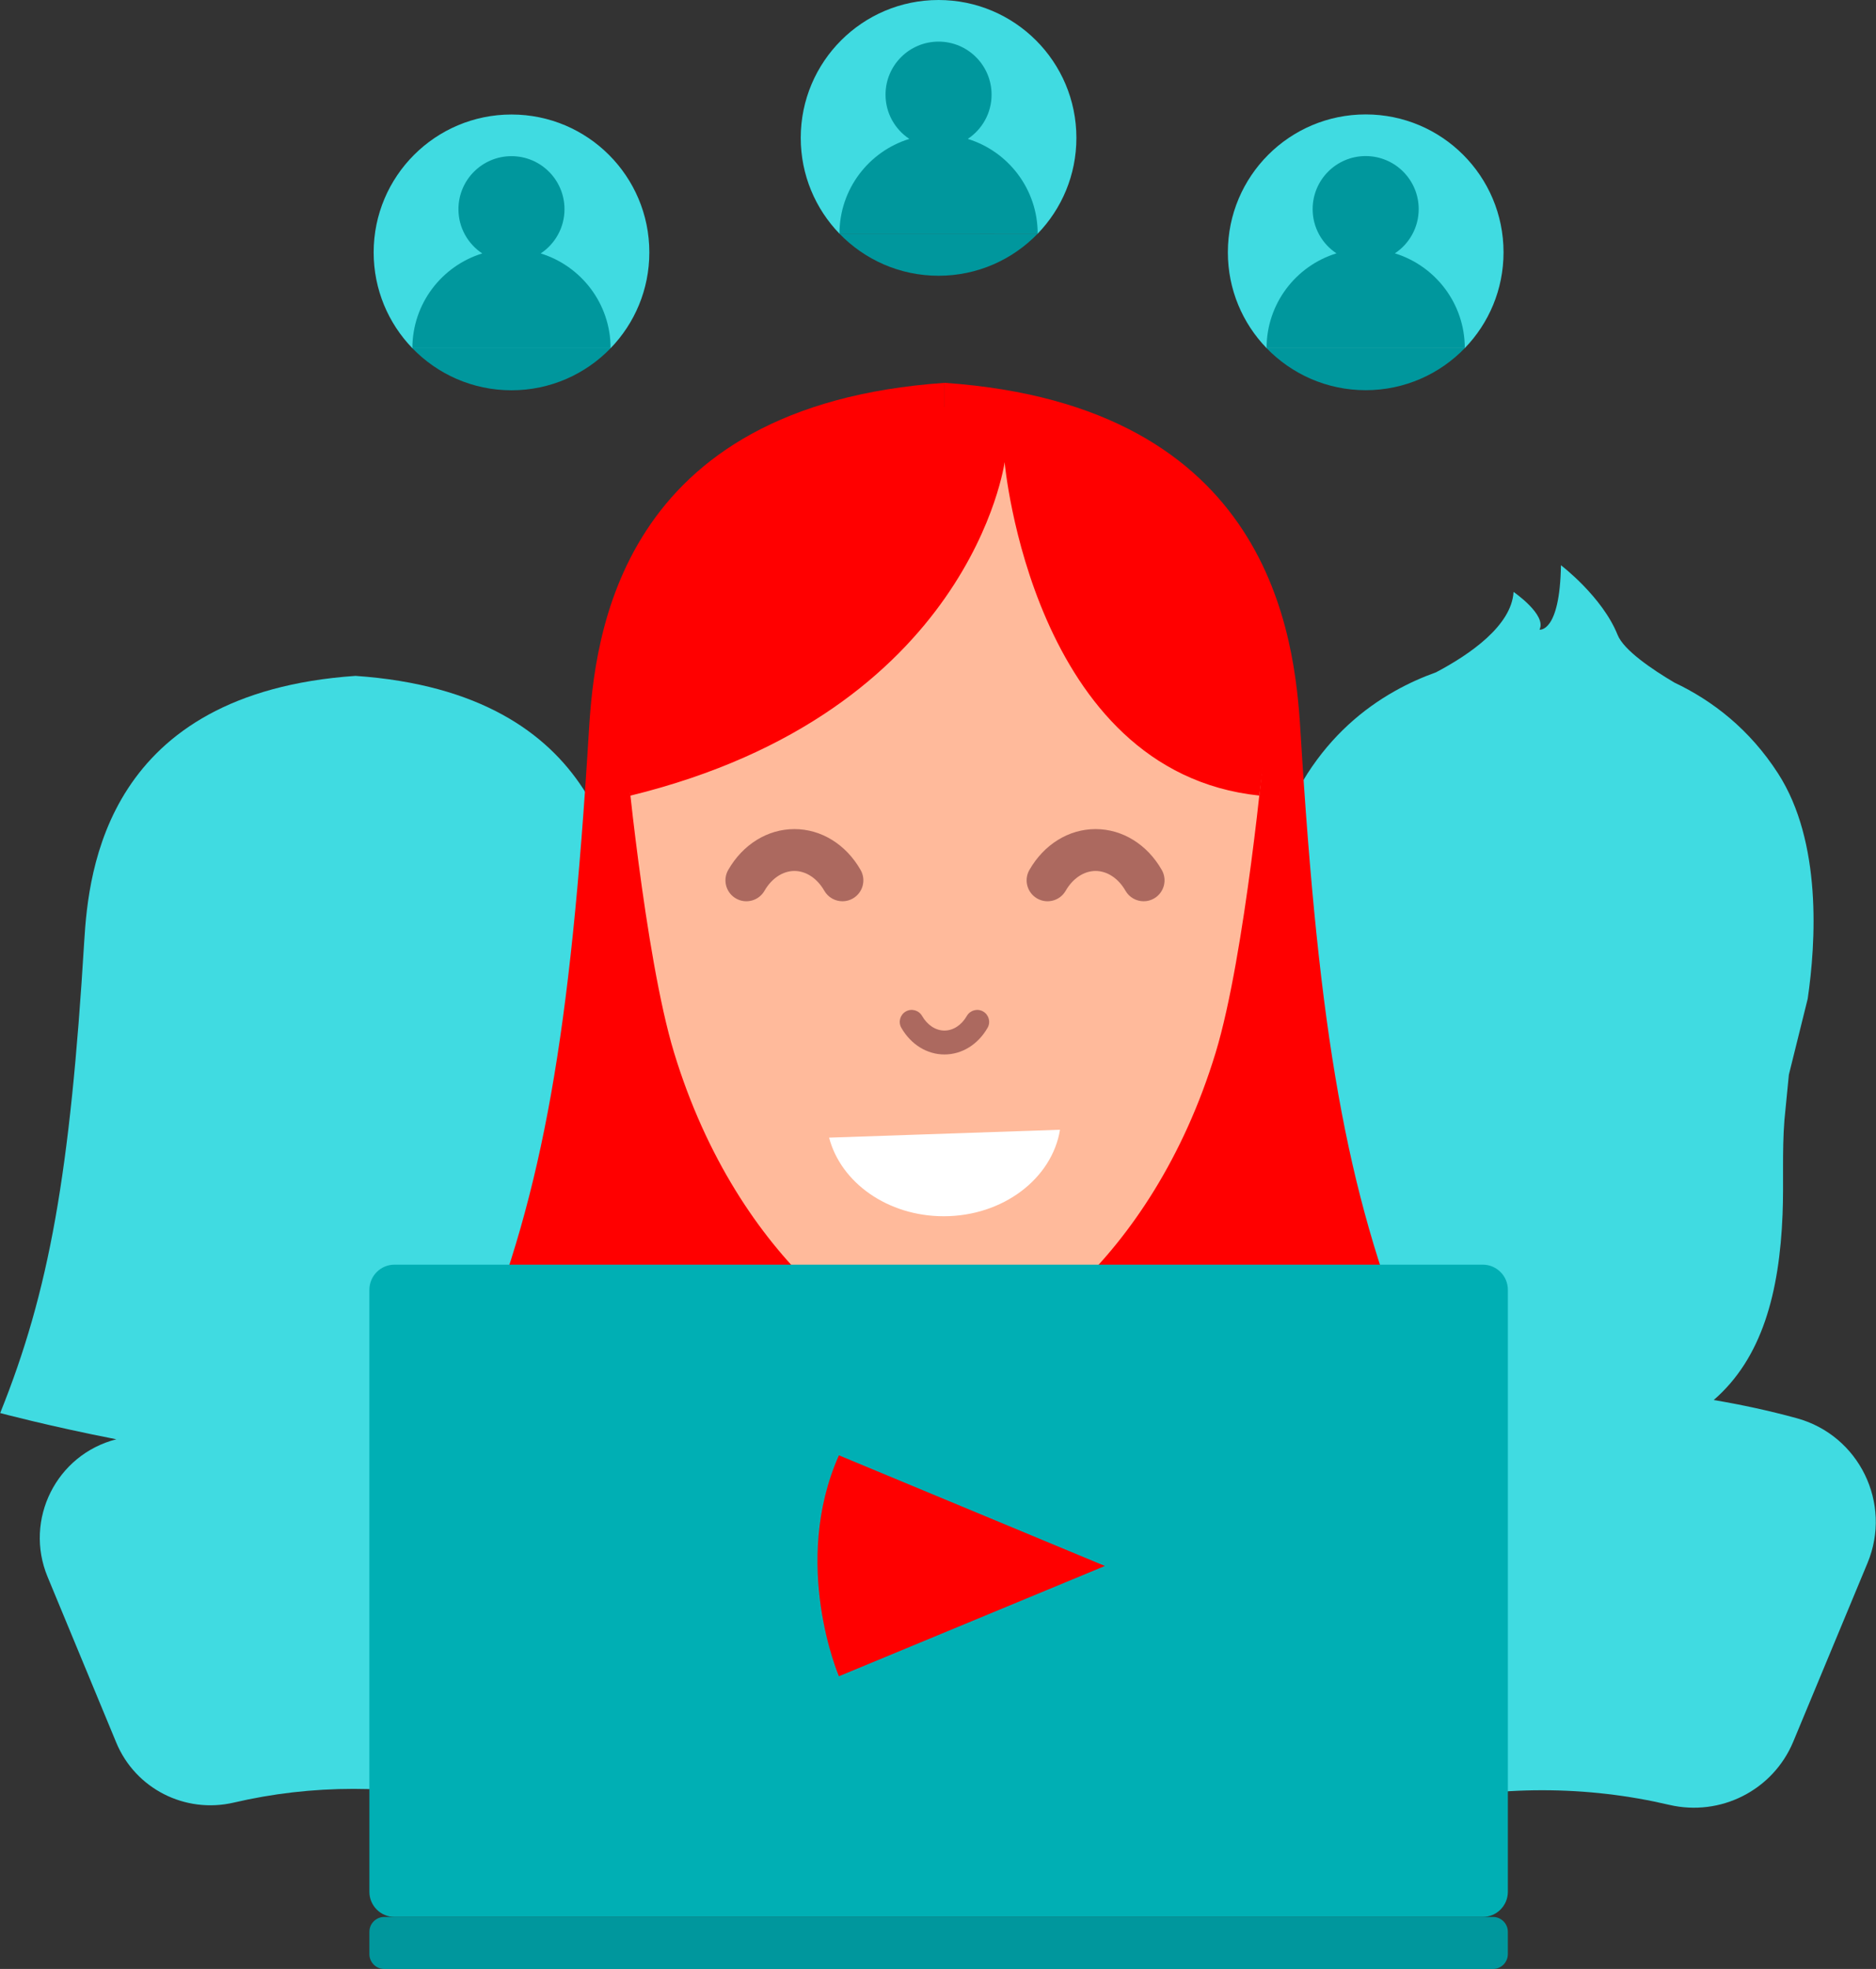 <?xml version="1.0" encoding="utf-8"?>
<!-- Generator: Adobe Illustrator 24.3.0, SVG Export Plug-In . SVG Version: 6.00 Build 0)  -->
<svg version="1.1" id="Ebene_1" xmlns="http://www.w3.org/2000/svg" xmlns:xlink="http://www.w3.org/1999/xlink" x="0px" y="0px"
	 viewBox="0 0 610 640" style="enable-background:new 0 0 610 640;" xml:space="preserve">
<rect x="0" y="0" width="610" height="640" fill="#333333" stroke="none"/>
<style type="text/css">
	.st0{fill:#40DBE1;}
	.st1{fill:#00979D;}
	.st2{fill:#A16153;}
	.st3{fill:#C37863;}
	.st4{fill:#08373E;}
	.st5{fill:#6D3732;}
	.st6{fill:#FFFFFF;}
	.st7{fill:#FF0000;}
	.st8{fill:#D09885;}
	.st9{fill:#FFBA9B;}
	.st10{fill:#AC695F;}
	.st11{fill:#00AFB4;}
	.st12{fill:#095767;}
	.st13{fill:#E79B7E;}
	.st14{fill:#804D47;}
</style>
<g>
	<path class="st0" d="M195.34,467.44c20.97-4.16,35.78-8.14,35.78-8.14c-15.93-39.56-22.75-77.86-27.33-153.37
		c-1.4-23.07-7.2-80.65-88.2-86.24c-81.01,5.59-86.8,63.17-88.2,86.24c-4.58,75.52-11.4,113.82-27.33,153.37
		c0,0,15.75,4.23,37.76,8.53c-19.5,4.98-30.06,26.11-22.35,44.71l22.33,53.87c6.22,15.01,22.4,23.2,38.22,19.51
		c12.51-2.92,25.56-4.46,38.96-4.46c13.47,0,26.58,1.56,39.15,4.5c15.81,3.7,31.99-4.48,38.23-19.48l22.88-55.03
		C222.63,493.67,213.32,473.53,195.34,467.44z"/>
	<path class="st0" d="M415.54,324.77c-2.67-18.16-4.77-51.03,9.6-73.34c7.94-12.33,17.91-20.9,28.38-26.79h0
		c4.43-2.5,8.95-4.51,13.44-6.12c10.89-5.75,24.54-15.11,25.19-26.12c0,0,10.89,7.46,8.43,12.27c0,0,6.62,1.1,6.98-20.94
		c0,0,13.46,10.22,18.42,22.64c2,4.99,11.26,11.24,18.48,15.51c12.37,5.86,24.43,15.14,33.71,29.55
		c14.34,22.26,12.28,55.04,9.62,73.23l-6.12,24.67l-1.45,14.78c-0.8,10.19-0.19,20.4-0.6,30.61c-1.02,25.37-6.62,46.7-22.39,60.35
		c8.9,1.5,17.91,3.43,26.98,5.91c20.29,5.55,31.11,27.65,23.03,47.07l-24.14,58.06c-6.58,15.82-23.65,24.45-40.33,20.55
		c-13.26-3.11-27.09-4.75-41.3-4.75c-14.14,0-27.9,1.63-41.1,4.71c-16.69,3.89-33.76-4.75-40.32-20.59l-23.56-56.83
		c-8.15-19.66,3.04-41.99,23.68-47.2c8.14-2.06,17.39-4.09,27.51-5.84c-16.75-13.59-22.64-35.38-23.68-61.44
		c-0.41-10.21,0.19-20.42-0.6-30.61l-1.45-14.77L415.54,324.77z"/>
	<g>
		<g>
			<g>
				<path class="st0" d="M272.95,75.95c-7.79-8.06-12.58-19.04-12.58-31.14C260.37,20.06,280.43,0,305.18,0
					C329.93,0,350,20.06,350,44.82c0,12.1-4.79,23.08-12.59,31.14L272.95,75.95z"/>
			</g>
			<g>
				<g>
					<path class="st1" d="M272.95,75.95c8.15,8.43,19.58,13.68,32.23,13.68c12.65,0,24.08-5.24,32.23-13.67L272.95,75.95z"/>
				</g>
				<g>
					<path class="st1" d="M314.68,45.15c4.66-3.09,7.74-8.37,7.74-14.38c0-9.52-7.72-17.24-17.24-17.24
						c-9.52,0-17.24,7.72-17.24,17.24c0,6.01,3.08,11.29,7.74,14.38c-13.16,4.05-22.72,16.31-22.72,30.8h64.45
						C337.41,61.46,327.84,49.21,314.68,45.15z"/>
				</g>
			</g>
		</g>
		<g>
			<g>
				<path class="st0" d="M134.08,113.18c-7.79-8.06-12.58-19.04-12.58-31.14c0-24.75,20.06-44.82,44.82-44.82
					c24.75,0,44.82,20.06,44.82,44.82c0,12.1-4.79,23.08-12.59,31.14L134.08,113.18z"/>
			</g>
			<g>
				<g>
					<path class="st1" d="M134.08,113.18c8.15,8.43,19.58,13.68,32.23,13.68c12.65,0,24.08-5.24,32.23-13.67L134.08,113.18z"/>
				</g>
				<g>
					<path class="st1" d="M175.81,82.38c4.66-3.09,7.74-8.37,7.74-14.38c0-9.52-7.72-17.24-17.24-17.24
						c-9.52,0-17.24,7.72-17.24,17.24c0,6.01,3.08,11.29,7.74,14.38c-13.16,4.05-22.72,16.31-22.72,30.8l64.45,0
						C198.54,98.69,188.97,86.44,175.81,82.38z"/>
				</g>
			</g>
		</g>
		<g>
			<g>
				<path class="st0" d="M411.83,113.15c-7.79-8.06-12.58-19.04-12.58-31.14c0-24.75,20.06-44.82,44.82-44.82
					s44.82,20.06,44.82,44.82c0,12.1-4.79,23.08-12.59,31.14L411.83,113.15z"/>
			</g>
			<g>
				<g>
					<path class="st1" d="M411.83,113.15c8.15,8.43,19.58,13.68,32.23,13.68c12.65,0,24.08-5.24,32.23-13.67L411.83,113.15z"/>
				</g>
				<g>
					<path class="st1" d="M453.56,82.35c4.66-3.09,7.74-8.37,7.74-14.38c0-9.52-7.72-17.24-17.24-17.24s-17.24,7.72-17.24,17.24
						c0,6.01,3.08,11.29,7.74,14.38c-13.16,4.05-22.72,16.31-22.72,30.8l64.45,0C476.29,98.66,466.72,86.41,453.56,82.35z"/>
				</g>
			</g>
		</g>
	</g>
	<g>
		<g>
			<path class="st7" d="M307.17,461.59c66.25,0,151.52-22.91,151.52-22.91c-20.89-51.88-29.83-102.11-35.84-201.14
				c-1.84-30.26-9.44-105.77-115.68-113.1"/>
		</g>
		<g>
			<path class="st7" d="M307.17,461.59c-66.25,0-151.52-22.91-151.52-22.91c20.89-51.88,29.83-102.11,35.84-201.14
				c1.84-30.26,9.44-105.77,115.68-113.1"/>
		</g>
		<g>
			<path class="st1" d="M306.36,598.9c17.67,0,34.86,2.05,51.35,5.91c20.74,4.86,41.96-5.87,50.14-25.54l30.01-72.17
				c10.04-24.15-3.41-51.62-28.64-58.52c-80.11-21.9-156.77-10.65-203.93,1.26c-25.66,6.48-39.57,34.23-29.43,58.68l29.28,70.65
				c8.16,19.68,29.38,30.43,50.13,25.59C271.68,600.93,288.78,598.9,306.36,598.9z"/>
		</g>
		<g>
			<path class="st8" d="M284.99,489.45l-18.24-50.81c0,0,20.87-19.53,40.79-19.53c19.11,0,40.79,19.53,40.79,19.53l-18.31,50.83
				C321.69,509.52,293.3,509.5,284.99,489.45z"/>
		</g>
		<g>
			<path class="st9" d="M307.32,442.27c-19.06,0-67.18-31.25-88.14-100.12c-9.63-31.64-15.89-99.79-15.89-99.79
				c0-57.46,46.58-104.03,104.03-104.03"/>
		</g>
		<g>
			<path class="st9" d="M307.14,442.27c19.06,0,67.18-31.25,88.14-100.12c9.63-31.64,15.89-99.79,15.89-99.79
				c0-57.46-46.58-104.03-104.03-104.03"/>
		</g>
		<g>
			<path class="st7" d="M409.48,258.6l3.78-29.35l-8.16-28.76l-16.67-39.75l-29.28-19.54l-25.3-7.41l-22.23-2.02l-36.94,3.86
				c0,0-25.04,6.92-27.74,8.94c-2.69,2.02-25.99,14.92-27.14,16.28c-1.15,1.37-10.37,22.12-10.37,22.12s-5.33,20.89-6.14,22.91
				c-0.4,0.99-2.52,14.33-2.02,26.96c0.53,13.24,3.71,25.78,3.71,25.78C315.79,231.49,326.66,150.2,326.66,150.2
				S335.55,250.81,409.48,258.6z"/>
		</g>
		<g>
			<path class="st10" d="M371.87,292.95c-2.36,0-4.65-1.23-5.91-3.42c-2.31-4.03-5.94-6.43-9.72-6.43s-7.41,2.41-9.72,6.43
				c-1.87,3.26-6.02,4.39-9.28,2.52c-3.26-1.87-4.39-6.02-2.52-9.28c4.76-8.31,12.8-13.28,21.52-13.28
				c8.72,0,16.76,4.96,21.52,13.28c1.87,3.26,0.74,7.41-2.52,9.28C374.18,292.66,373.02,292.95,371.87,292.95z"/>
		</g>
		<g>
			<path class="st10" d="M273.94,292.95c-2.36,0-4.65-1.23-5.91-3.42c-2.31-4.03-5.94-6.43-9.72-6.43s-7.41,2.41-9.72,6.43
				c-1.87,3.26-6.02,4.39-9.28,2.52c-3.26-1.87-4.39-6.02-2.52-9.28c4.76-8.31,12.8-13.28,21.52-13.28
				c8.72,0,16.76,4.96,21.52,13.28c1.87,3.26,0.74,7.41-2.52,9.28C276.25,292.66,275.09,292.95,273.94,292.95z"/>
		</g>
		<g>
			<path class="st10" d="M307.1,342.75c-5.67,0-10.91-3.24-14.02-8.67c-1.07-1.86-0.42-4.23,1.44-5.3c1.86-1.07,4.23-0.42,5.3,1.44
				c1.71,2.98,4.43,4.76,7.28,4.76c2.85,0,5.57-1.78,7.28-4.76c1.07-1.86,3.44-2.51,5.3-1.44c1.86,1.07,2.51,3.44,1.44,5.3
				C318.01,339.51,312.77,342.75,307.1,342.75z"/>
		</g>
		<path class="st6" d="M269.59,369.78c3.81,14.62,19.05,25.55,37.27,25.55c19.27,0,35.21-12.23,37.81-28.11L269.59,369.78z"/>
	</g>
	<g>
		<path class="st11" d="M482.11,623.09H128.29c-4.52,0-8.18-3.66-8.18-8.18V419.25c0-4.52,3.66-8.18,8.18-8.18h353.83
			c4.52,0,8.18,3.66,8.18,8.18v195.66C490.29,619.43,486.63,623.09,482.11,623.09z"/>
	</g>
	<g>
		<path class="st1" d="M485.45,623.09h-360.5c-2.67,0-4.84,2.17-4.84,4.84v7.24c0,2.67,2.17,4.84,4.84,4.84h360.5
			c2.67,0,4.84-2.17,4.84-4.84v-7.24C490.29,625.25,488.12,623.09,485.45,623.09z"/>
	</g>
	<g>
		<path class="st7" d="M359.28,509.01l-86.5,35.85c0,0-15.69-36.52,0-71.82L359.28,509.01z"/>
	</g>
</g>
</svg>
